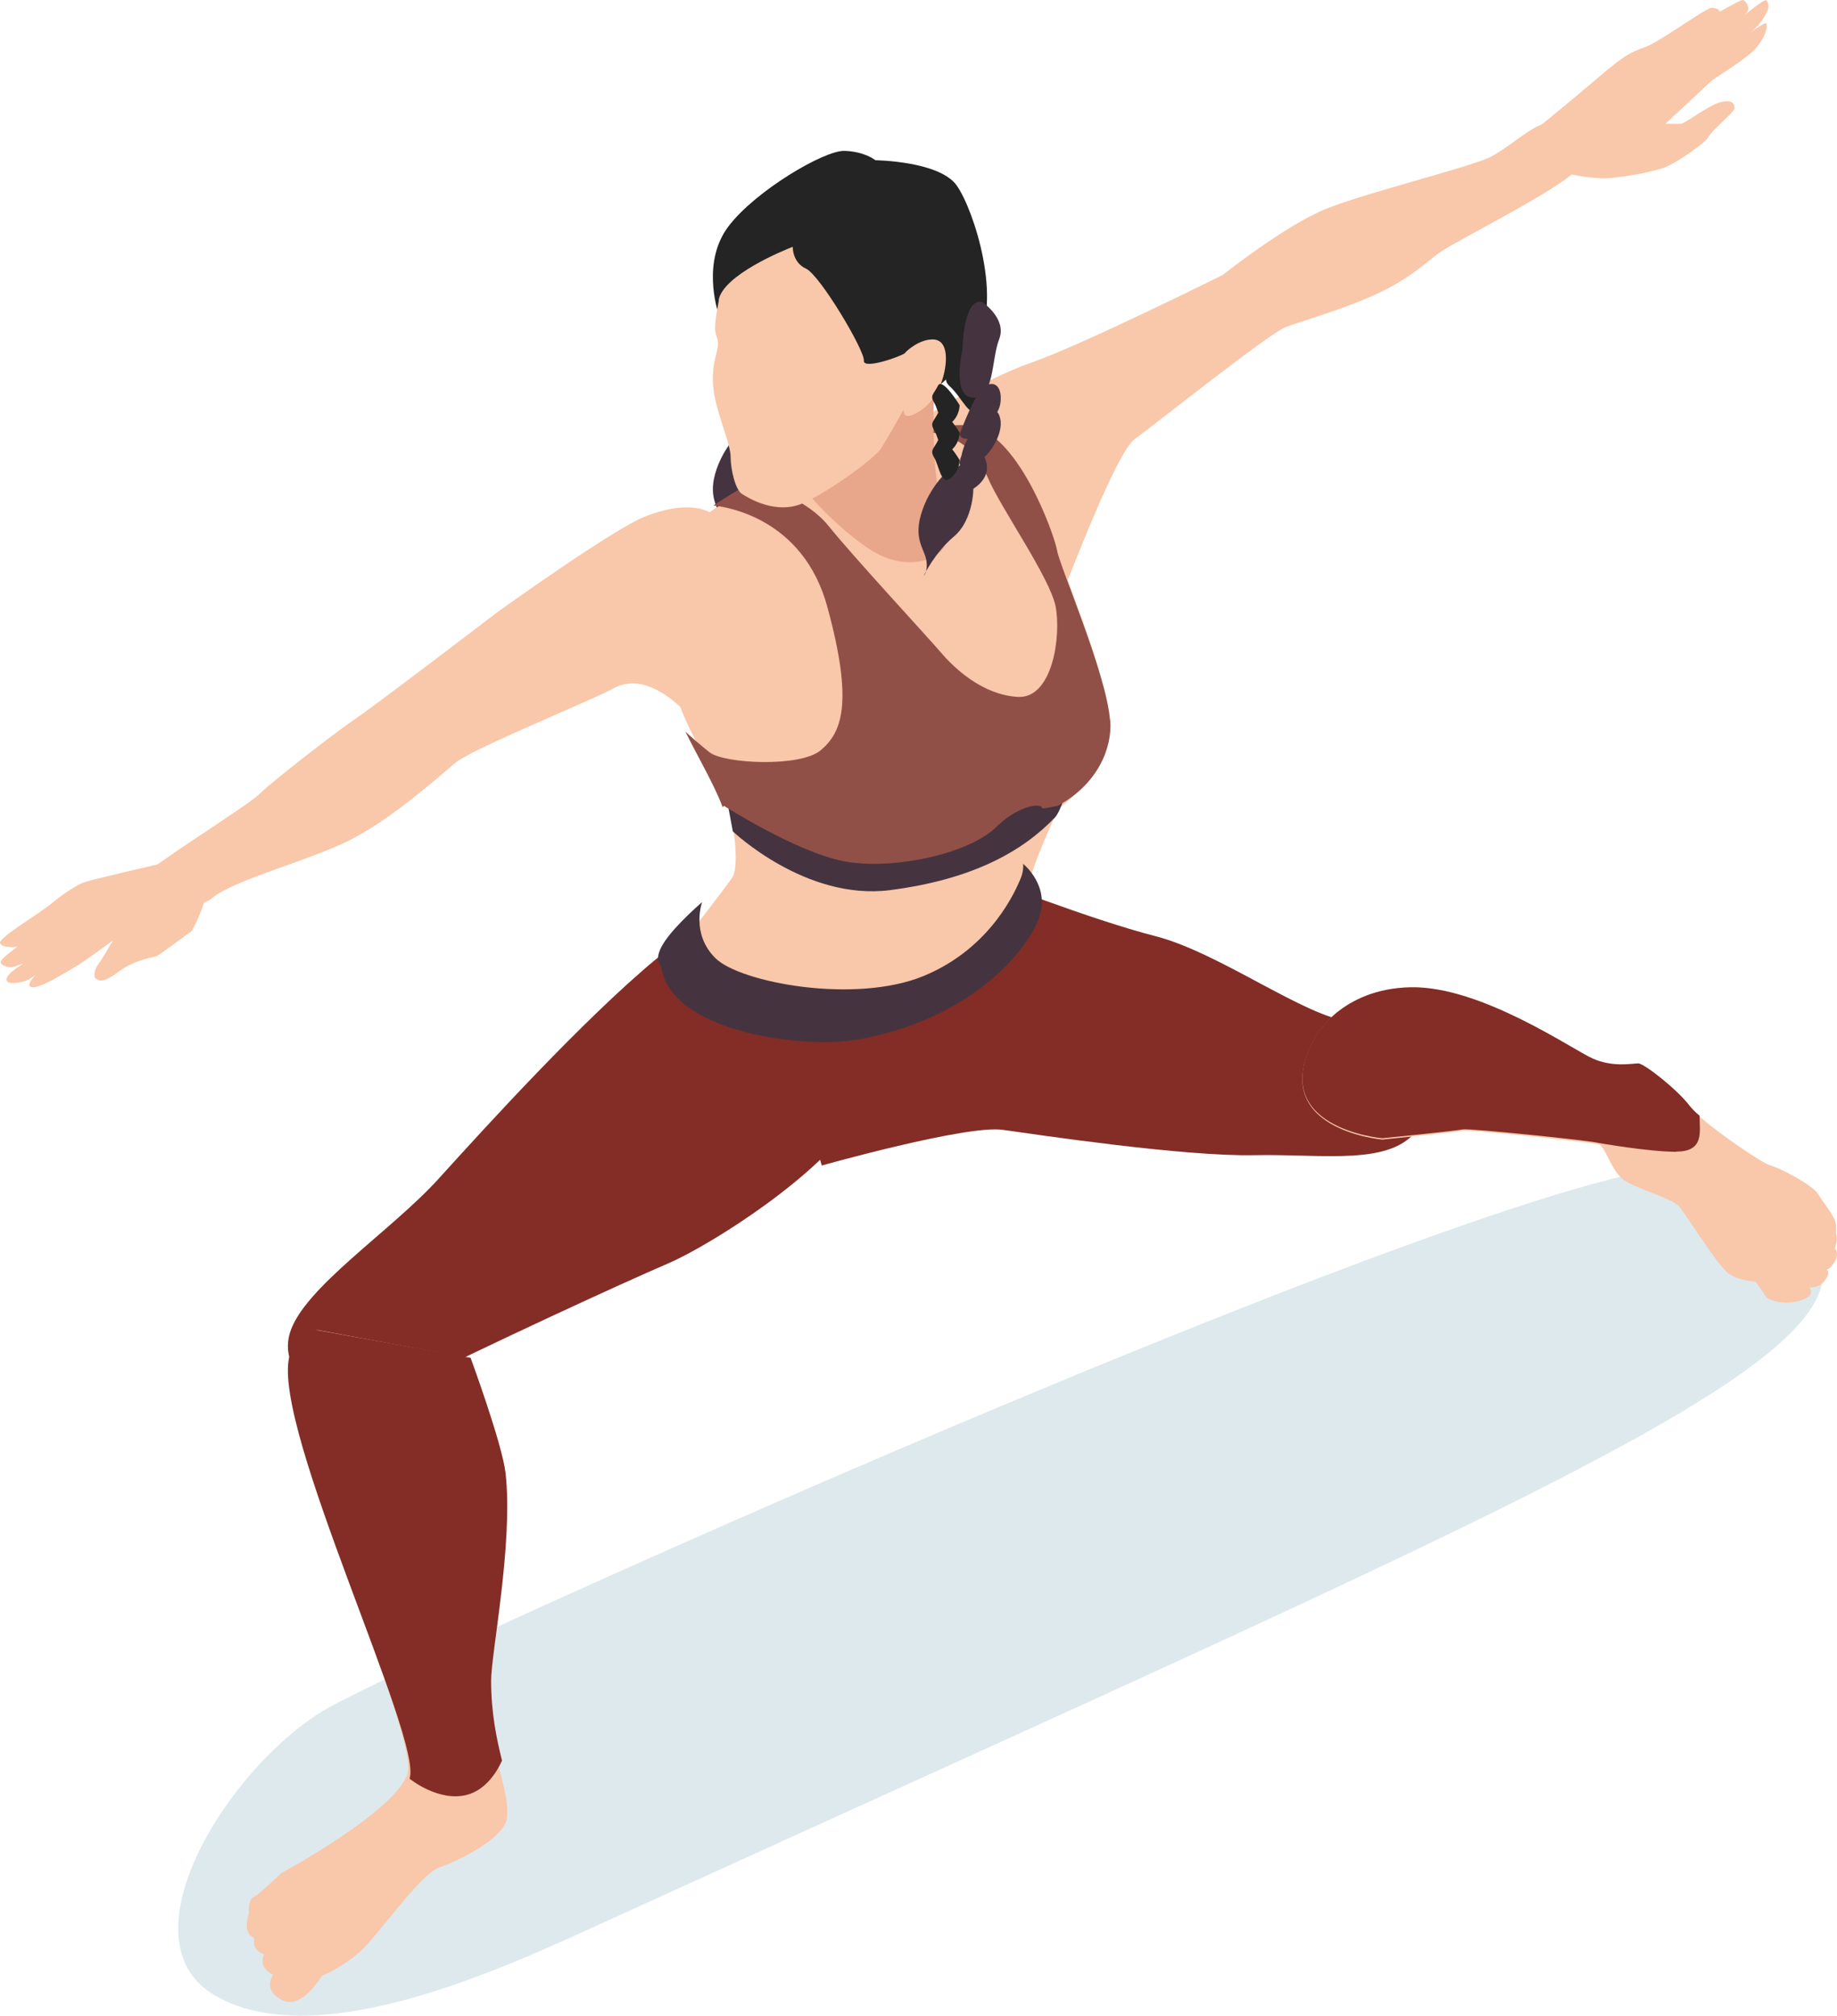 <?xml version="1.0" encoding="UTF-8"?> <svg xmlns="http://www.w3.org/2000/svg" width="134" height="147" viewBox="0 0 134 147" fill="none"><g style="mix-blend-mode:multiply"><path d="M15.729 145.556C22.805 149.612 35.311 144.187 42.782 140.772C128.474 101.696 146.174 95.524 124.675 85.226C117.312 81.704 30.993 120.513 23.88 124.586C16.768 128.66 8.652 141.501 15.729 145.556Z" fill="#DDE9ED"></path></g><path d="M54.443 23.017C54.443 23.017 52.279 24.253 53.252 25.144C54.224 26.034 54.778 27.601 55.281 26.76C55.784 25.919 56.355 25.127 55.717 24.385C55.097 23.643 54.443 23 54.443 23V23.017Z" fill="#242424"></path><path d="M55.298 19.016C55.298 19.016 53.248 20.414 54.3 21.282C55.352 22.15 55.679 24.657 56.223 23.838C56.767 23.018 57.383 22.247 56.694 21.523C56.023 20.8 55.28 19 55.28 19L55.298 19.016Z" fill="#242424"></path><path d="M56.617 19.009C56.617 19.009 58.474 20.219 57.884 21.736C57.294 23.253 57.554 26.071 55.974 25.999C54.395 25.945 55.211 22.513 55.211 22.513C55.211 22.513 55.245 18.792 56.617 19.009Z" fill="#453440"></path><path d="M55 28.673C55 28.673 56.162 25.451 56.943 25.094C57.724 24.738 58.123 25.434 57.967 26.451C57.81 27.469 56.232 28.945 55.624 28.995C55.017 29.046 55 28.656 55 28.656V28.673Z" fill="#453440"></path><path d="M55.149 30.162C55.149 30.162 55.38 28.888 56.24 28.165C57.099 27.442 57.678 26.339 57.959 27.518C58.24 28.697 57.017 30.409 56.488 30.523C55.975 30.637 54.537 31.721 55.149 30.181V30.162Z" fill="#453440"></path><path d="M54.21 31.58L55.174 30.814C56.138 30.049 56.638 29.485 56.953 30.734C57.268 31.983 55.915 32.828 55.322 32.929C54.748 33.05 53.506 33.211 54.21 31.58Z" fill="#453440"></path><path d="M55 26.549C55 26.549 53.73 24.482 53.424 25.123C53.103 25.765 52.813 25.818 53.151 26.388C53.505 26.958 53.633 28.419 54.325 27.884C55.016 27.35 55 26.549 55 26.549Z" fill="#242424"></path><path d="M54.519 31C54.519 31 53.016 32.109 52.282 34.182C51.566 36.255 52.422 36.982 52.562 37.836C52.702 38.691 52.37 39 52.37 39C52.37 39 53.156 37.327 54.589 36.127C56.022 34.927 56.109 32.436 55.934 32.054C55.76 31.673 54.519 31.018 54.519 31.018V31Z" fill="#453440"></path><path d="M55 28.549C55 28.549 53.73 26.482 53.424 27.123C53.103 27.765 52.813 27.818 53.151 28.388C53.505 28.958 53.633 30.419 54.325 29.884C55.016 29.35 55 28.549 55 28.549Z" fill="#242424"></path><path d="M55 30.547C55 30.547 54.727 30.102 54.405 29.692C54.035 29.211 53.585 28.783 53.424 29.121C53.103 29.763 52.813 29.817 53.151 30.387C53.505 30.957 53.633 32.419 54.325 31.884C55.016 31.35 55 30.547 55 30.547Z" fill="#242424"></path><path d="M67 30.726C67 30.726 71.472 27.765 75.204 26.455C78.936 25.163 89.196 20.05 89.196 20.05C89.196 20.05 93.758 16.425 96.751 15.223C99.744 14.021 107.389 12.155 108.778 11.419C110.184 10.683 112.132 8.817 112.979 9.015C113.826 9.194 115.305 11.329 114.944 12.352C114.566 13.375 106.091 17.645 105.063 18.381C104.036 19.117 102.828 20.337 100.393 21.449C97.977 22.562 94.984 23.405 93.776 23.854C92.568 24.32 84.075 31.085 82.777 32.018C81.479 32.951 78.305 41.294 77.656 42.873C77.007 44.453 67.018 30.726 67.018 30.726H67Z" fill="#F9C7A9"></path><path d="M112 9.461C112 9.461 114.481 7.449 116.487 5.737C118.494 4.025 118.858 3.849 119.989 3.443C121.12 3.037 124.476 0.53 124.878 0.566C125.279 0.601 125.48 0.742 125.407 0.848C125.334 0.954 126.957 -0.034 127.139 0.001C127.322 0.036 127.596 0.477 127.523 0.725C127.45 0.972 127.139 1.201 127.139 1.201C127.139 1.201 128.763 -0.176 128.872 0.036C128.982 0.248 129.164 0.477 128.69 1.236C128.234 1.995 127.595 2.437 127.595 2.437C127.595 2.437 128.726 1.589 128.836 1.713C128.945 1.854 128.872 2.542 128.161 3.425C127.45 4.307 125.078 5.649 124.768 5.966C124.458 6.267 121.485 9.02 121.485 9.02C121.485 9.02 122.342 9.055 122.652 9.02C122.962 8.985 124.768 7.555 125.662 7.414C126.538 7.273 126.519 7.714 126.519 7.926C126.519 8.137 124.786 9.602 124.604 10.008C124.422 10.414 122.342 11.826 121.558 12.162C120.774 12.497 118.512 12.921 117.308 12.991C116.104 13.062 114.481 12.691 114.481 12.691L112 9.514V9.461Z" fill="#F9C7A9"></path><path d="M58.899 67.376C58.486 67.376 53.132 65.549 47.851 69.949C42.551 74.349 35.491 82.102 32.006 85.952C28.52 89.802 22.107 93.936 21.137 97.235C20.167 100.535 24.479 103.711 29.922 100.943C35.365 98.194 45.533 93.51 48.731 92.144C51.929 90.76 59.887 85.668 62.384 81.552C64.899 77.418 58.899 67.376 58.899 67.376Z" fill="#832D26"></path><path d="M36.98 132.582C36.802 134.067 33.4 135.73 32.035 136.195C30.653 136.66 27.48 141.276 26.205 142.385C24.929 143.494 23.635 144.013 23.493 144.102C23.369 144.192 22.022 146.607 20.569 145.855C19.098 145.122 19.931 144.013 19.931 144.013C19.931 144.013 19.541 143.888 19.275 143.458C19.009 143.047 19.275 142.528 19.275 142.528C19.275 142.528 18.832 142.403 18.637 142.063C18.46 141.759 18.549 141.329 18.549 141.329C18.549 141.329 18.177 141.24 18.035 140.721C17.911 140.202 18.159 139.558 18.159 139.558C18.159 139.558 18.035 138.592 18.495 138.36C18.956 138.127 20.516 136.607 20.516 136.607C20.516 136.607 28.756 132.17 29.713 129.398C30.688 126.625 20.108 104.174 21.296 98.951C21.756 96.911 23.209 97.001 23.209 97.001L33.984 99.004C33.984 99.004 36.182 105.176 36.43 107.323C36.98 112.403 35.42 120.328 35.42 122.313C35.42 124.693 35.81 126.535 36.182 128.092C36.643 129.916 37.104 131.294 36.98 132.582Z" fill="#F9C7A9"></path><path d="M35.825 122.561C35.825 124.964 36.231 126.824 36.619 128.396C36.231 129.263 35.418 130.527 34.087 130.889C31.981 131.449 29.874 129.714 29.874 129.714C30.891 126.915 19.859 104.244 21.097 98.97C21.578 96.91 23.093 97.001 23.093 97.001L34.328 99.024C34.328 99.024 36.619 105.256 36.878 107.423C37.451 112.554 35.825 120.556 35.825 122.561Z" fill="#832D26"></path><path d="M58 78.317L59.944 85C59.944 85 70.466 82.036 73.124 82.395C75.799 82.772 86.41 84.353 91.475 84.246C96.541 84.138 101.534 85.09 103.46 82.287C105.404 79.503 101.713 74.76 98.484 74.491C95.257 74.204 88.979 69.479 84.288 68.275C79.58 67.072 71.751 64 71.751 64L58.749 67.808L58.018 78.299L58 78.317Z" fill="#832D26"></path><path d="M133.877 91.065C133.877 91.065 134.166 91.409 133.859 91.971C133.552 92.533 133.228 92.606 133.228 92.606C133.228 92.606 133.57 92.678 133.155 93.33C132.741 93.965 131.983 93.892 131.983 93.892C131.983 93.892 132.542 94.472 131.298 94.853C130.053 95.233 128.989 94.78 128.827 94.581C128.701 94.363 128.069 93.475 128.069 93.475C128.069 93.475 126.807 93.421 126.031 92.823C125.256 92.225 123.073 88.709 122.532 88.039C122.009 87.368 119.394 86.734 118.438 86.046C117.5 85.357 117.122 83.599 116.617 83.454C116.13 83.309 107.22 82.367 106.715 82.457C106.228 82.566 100.835 83.11 100.835 83.11C100.835 83.11 92.214 82.367 95.93 75.662C95.93 75.662 97.805 72.092 102.928 72.001C108.05 71.911 114.723 76.586 116.184 77.238C117.663 77.909 119.088 77.601 119.52 77.601C119.953 77.601 122.388 79.54 123.254 80.7C123.416 80.899 123.651 81.171 123.993 81.443C125.562 82.82 128.628 84.868 129.097 84.976C129.657 85.103 132.164 86.353 132.632 87.097C133.083 87.84 133.931 88.782 133.931 89.398V89.978C133.931 89.978 134.057 90.231 133.949 90.648L133.841 91.083L133.877 91.065Z" fill="#F9C7A9"></path><path d="M122.296 84C120.26 84 116.601 83.353 116.601 83.353C116.115 83.192 107.211 82.276 106.707 82.365C106.22 82.473 100.831 83.012 100.831 83.012C100.831 83.012 92.216 82.276 95.929 75.63C95.929 75.63 97.803 72.091 102.922 72.001C108.04 71.912 114.709 76.546 116.169 77.192C117.647 77.857 119.07 77.552 119.503 77.552C119.935 77.552 122.369 79.474 123.234 80.623C123.396 80.821 123.63 81.09 123.973 81.36C123.973 82.491 124.351 83.982 122.296 83.982V84Z" fill="#832D26"></path><path d="M80.986 52.599C81.147 54.558 79.875 56.391 78.764 57.577C77.922 58.476 77.187 58.997 77.187 58.997C77.187 58.997 75.79 62.07 75.342 63.454C74.876 64.855 75.79 64.298 75.61 65.97C75.431 67.641 72.743 71.343 68.12 73.302C63.479 75.243 56.616 75.333 52.907 74.506C49.216 73.661 49.216 69.492 49.216 69.492C49.216 69.492 53.283 64.298 53.462 63.921C53.66 63.544 53.839 62.25 53.373 59.842C53.301 59.572 53.248 59.266 53.122 58.943C52.549 57.343 51.348 55.277 50.452 53.426C49.932 52.401 49.52 51.413 49.377 50.622C48.911 48.124 48.642 41.619 50.022 39.085C50.452 38.312 51.384 37.575 52.477 36.874C53.462 36.263 54.538 35.742 55.523 35.311C56.975 34.664 58.103 34.269 58.103 34.269C58.103 34.269 63.085 32.31 67.135 31.411C68.514 31.124 69.787 30.944 70.701 31.016C74.32 31.285 77.008 39.085 77.187 40.199C77.367 41.313 80.699 49.113 80.986 52.581V52.599Z" fill="#F9C7A9"></path><path d="M53.891 57.091L53 58.186L53.455 60.63C53.455 60.63 58.764 65.702 64.909 64.918C71.036 64.133 74.636 62.035 76.945 59.627C77.436 59.116 78 57 78 57C78 57 75.036 58.131 74.4 58.204C73.764 58.277 53.873 57.073 53.873 57.073L53.891 57.091Z" fill="#453440"></path><path d="M80.984 52.544C81.147 54.495 80.111 57.179 77.147 58.772C75.401 59.112 76.347 58.897 75.801 58.772C75.165 58.647 73.801 59.201 72.692 60.293C70.656 62.315 64.965 63.496 61.51 62.798C58.055 62.118 52.818 58.772 52.818 58.772L52.709 58.861C52.127 57.269 50.909 55.211 50 53.367C50.346 53.672 51.018 54.28 51.764 54.871C52.818 55.694 58.4 55.98 59.873 54.71C61.364 53.457 62.292 51.381 60.364 44.312C58.6 37.709 52.855 36.957 52.055 36.868C51.964 36.868 54.709 35.203 54.709 35.203C54.709 35.203 54.873 35.221 55.146 35.311C56.182 35.579 58.91 36.474 60.419 38.335C62.328 40.697 67.546 46.316 68.619 47.569C69.674 48.804 71.71 50.683 74.256 50.826C76.783 50.952 77.42 46.388 77.001 44.223C76.565 42.075 72.965 37.011 72.038 34.792C70.528 31.213 67.51 31.606 66.91 31.41C68.31 31.123 69.601 30.944 70.528 31.016C74.201 31.284 76.929 39.051 77.111 40.16C77.292 41.27 80.674 49.037 80.965 52.49L80.984 52.544Z" fill="#915047"></path><path d="M68.191 27C68.191 27 67.975 30.703 68.191 33.745C68.407 36.788 69.306 38.804 68.892 39.813C68.479 40.821 66.319 41.569 64.069 40.421C61.837 39.274 58.13 35.501 58.004 34.493C57.86 33.485 61.639 27.348 62.269 27.278C62.899 27.209 68.209 27 68.209 27H68.191Z" fill="#E8A68A"></path><path d="M53.499 40.432C53.499 40.432 54.149 43.458 53.968 46.377C53.788 49.297 51.91 53.792 49.959 51.863C47.99 49.934 46.221 49.386 44.722 50.217C43.223 51.049 34.446 54.606 33.236 55.614C32.026 56.623 28.667 59.649 25.669 61.188C22.689 62.746 17.163 64.108 15.483 65.489C13.803 66.869 9.415 65.117 10.065 64.214C10.715 63.294 18.011 58.817 18.933 57.897C19.872 56.977 24.441 53.42 25.94 52.412C27.439 51.403 36.306 44.626 36.306 44.626C36.306 44.626 44.704 38.592 47.051 37.671C49.399 36.751 53.029 36.114 53.499 40.414V40.432Z" fill="#F9C7A9"></path><path d="M11.456 63.051C11.456 63.051 6.61 64.165 6.141 64.345C5.672 64.524 4.769 65.046 3.779 65.872C2.789 66.699 -0.198 68.424 0.01 68.801C0.219 69.179 1.261 69.053 1.261 69.053C1.261 69.053 0.045 69.915 0.045 70.167C0.045 70.419 0.722 70.652 1.122 70.473C1.521 70.293 1.695 70.293 1.695 70.293C1.695 70.293 0.514 70.958 0.479 71.407C0.445 71.856 1.348 71.659 1.695 71.587C2.042 71.515 2.598 71.102 2.598 71.102C2.598 71.102 1.695 72 2.425 72C3.154 72 5.395 70.544 5.724 70.365C6.054 70.185 8.243 68.586 8.243 68.586C8.243 68.586 7.409 70.023 7.166 70.329C6.923 70.634 6.767 71.227 6.992 71.371C7.236 71.515 7.461 71.748 8.677 70.85C9.893 69.951 11.143 69.844 11.404 69.736C11.682 69.628 13.766 68.029 13.922 67.957C14.096 67.885 15.034 65.692 14.999 65.279C14.964 64.866 13.106 62.638 11.421 63.051H11.456Z" fill="#F9C7A9"></path><path d="M54.251 24.033C54.251 24.033 52.51 23.33 52.402 22.898C52.293 22.465 51.205 19.058 53.145 16.499C55.084 13.939 60.123 10.947 61.61 11.001C63.096 11.055 63.858 11.686 63.858 11.686C63.858 11.686 68.516 11.74 69.785 13.524C71.054 15.309 73.192 22.032 71.162 25.079C69.132 28.125 67.138 29.081 67.138 29.081C67.138 29.081 64.202 29.982 63.966 30C63.731 30.018 57.169 26.215 57.169 26.215L54.251 24.033Z" fill="#242424"></path><path d="M52.438 21.884C52.073 23.843 52.11 24.123 52.31 24.648C52.493 25.155 52.237 25.75 52.146 26.24C52.146 26.24 51.817 27.412 52.146 29.005C52.475 30.597 53.297 32.451 53.297 33.343C53.297 34.236 53.644 35.723 54.119 36.02C54.593 36.318 56.657 37.612 58.684 36.65C60.712 35.705 63.743 33.448 64.237 32.748C64.711 32.031 65.917 29.879 65.917 29.879C65.917 29.879 65.789 30.754 66.921 30.089C68.072 29.424 68.656 28.252 68.894 27.098C69.131 25.943 69.022 24.753 68.035 24.753C67.049 24.753 66.136 25.575 66.008 25.75C65.88 25.925 62.94 27.01 63.013 26.293C63.086 25.575 59.817 20.064 58.794 19.592C57.79 19.137 57.826 18 57.826 18C57.15 18.262 52.767 20.047 52.42 21.884H52.438Z" fill="#F9C7A9"></path><path d="M48.224 70.449C48.224 70.449 47.597 70.024 48.439 68.73C49.282 67.436 51.216 65.791 51.216 65.791C51.216 65.791 50.374 68.083 52.184 69.876C53.993 71.669 62.396 73.241 67.394 71.17C72.393 69.1 74.131 64.793 74.418 64.146C74.704 63.499 74.632 63 74.632 63C74.632 63 76.711 64.645 75.743 67.085C74.776 69.525 70.673 74.405 62.468 75.829C58.705 76.494 48.852 75.329 48.224 70.449Z" fill="#453440"></path><path d="M70.442 26.017C70.442 26.017 68.279 27.253 69.251 28.144C70.224 29.034 70.778 30.601 71.281 29.76C71.784 28.919 72.355 28.127 71.717 27.385C71.08 26.643 70.442 26 70.442 26V26.017Z" fill="#242424"></path><path d="M70.298 22.016C70.298 22.016 68.248 23.414 69.3 24.282C70.352 25.15 70.679 27.657 71.223 26.838C71.767 26.018 72.383 25.247 71.694 24.523C71.023 23.8 70.28 22 70.28 22L70.298 22.016Z" fill="#242424"></path><path d="M71.625 22.009C71.625 22.009 73.472 23.219 72.885 24.736C72.298 26.253 72.557 29.071 70.969 28.999C69.398 28.945 70.209 25.513 70.209 25.513C70.209 25.513 70.244 21.792 71.608 22.009H71.625Z" fill="#453440"></path><path d="M70 31.673C70 31.673 71.162 28.451 71.943 28.094C72.724 27.738 73.123 28.434 72.967 29.451C72.81 30.469 71.232 31.945 70.624 31.995C70.017 32.046 70 31.656 70 31.656V31.673Z" fill="#453440"></path><path d="M70.15 33.162C70.15 33.162 70.381 31.888 71.24 31.165C72.1 30.442 72.678 29.339 72.959 30.518C73.24 31.697 72.017 33.409 71.488 33.523C70.96 33.637 69.539 34.721 70.15 33.181V33.162Z" fill="#453440"></path><path d="M69.21 34.58L70.174 33.814C71.138 33.049 71.638 32.485 71.953 33.734C72.268 34.983 70.915 35.828 70.322 35.929C69.748 36.05 68.506 36.211 69.21 34.58Z" fill="#453440"></path><path d="M70 29.549C70 29.549 68.73 27.482 68.424 28.123C68.103 28.765 67.813 28.818 68.151 29.388C68.505 29.958 68.633 31.419 69.325 30.884C70.016 30.35 70 29.549 70 29.549Z" fill="#242424"></path><path d="M69.522 34C69.522 34 68.022 35.093 67.289 37.189C66.557 39.285 67.429 39.995 67.569 40.852C67.708 41.708 67.377 42 67.377 42C67.377 42 68.161 40.323 69.591 39.121C71.022 37.918 71.109 35.421 70.934 35.039C70.76 34.656 69.522 34 69.522 34Z" fill="#453440"></path><path d="M70 31.549C70 31.549 68.73 29.482 68.424 30.123C68.103 30.765 67.813 30.818 68.151 31.388C68.505 31.958 68.633 33.419 69.325 32.884C70.016 32.35 70 31.549 70 31.549Z" fill="#242424"></path><path d="M70 33.547C70 33.547 69.727 33.102 69.405 32.692C69.035 32.211 68.585 31.783 68.424 32.121C68.103 32.763 67.813 32.817 68.151 33.387C68.505 33.958 68.633 35.419 69.325 34.884C70.016 34.35 70 33.547 70 33.547Z" fill="#242424"></path></svg> 